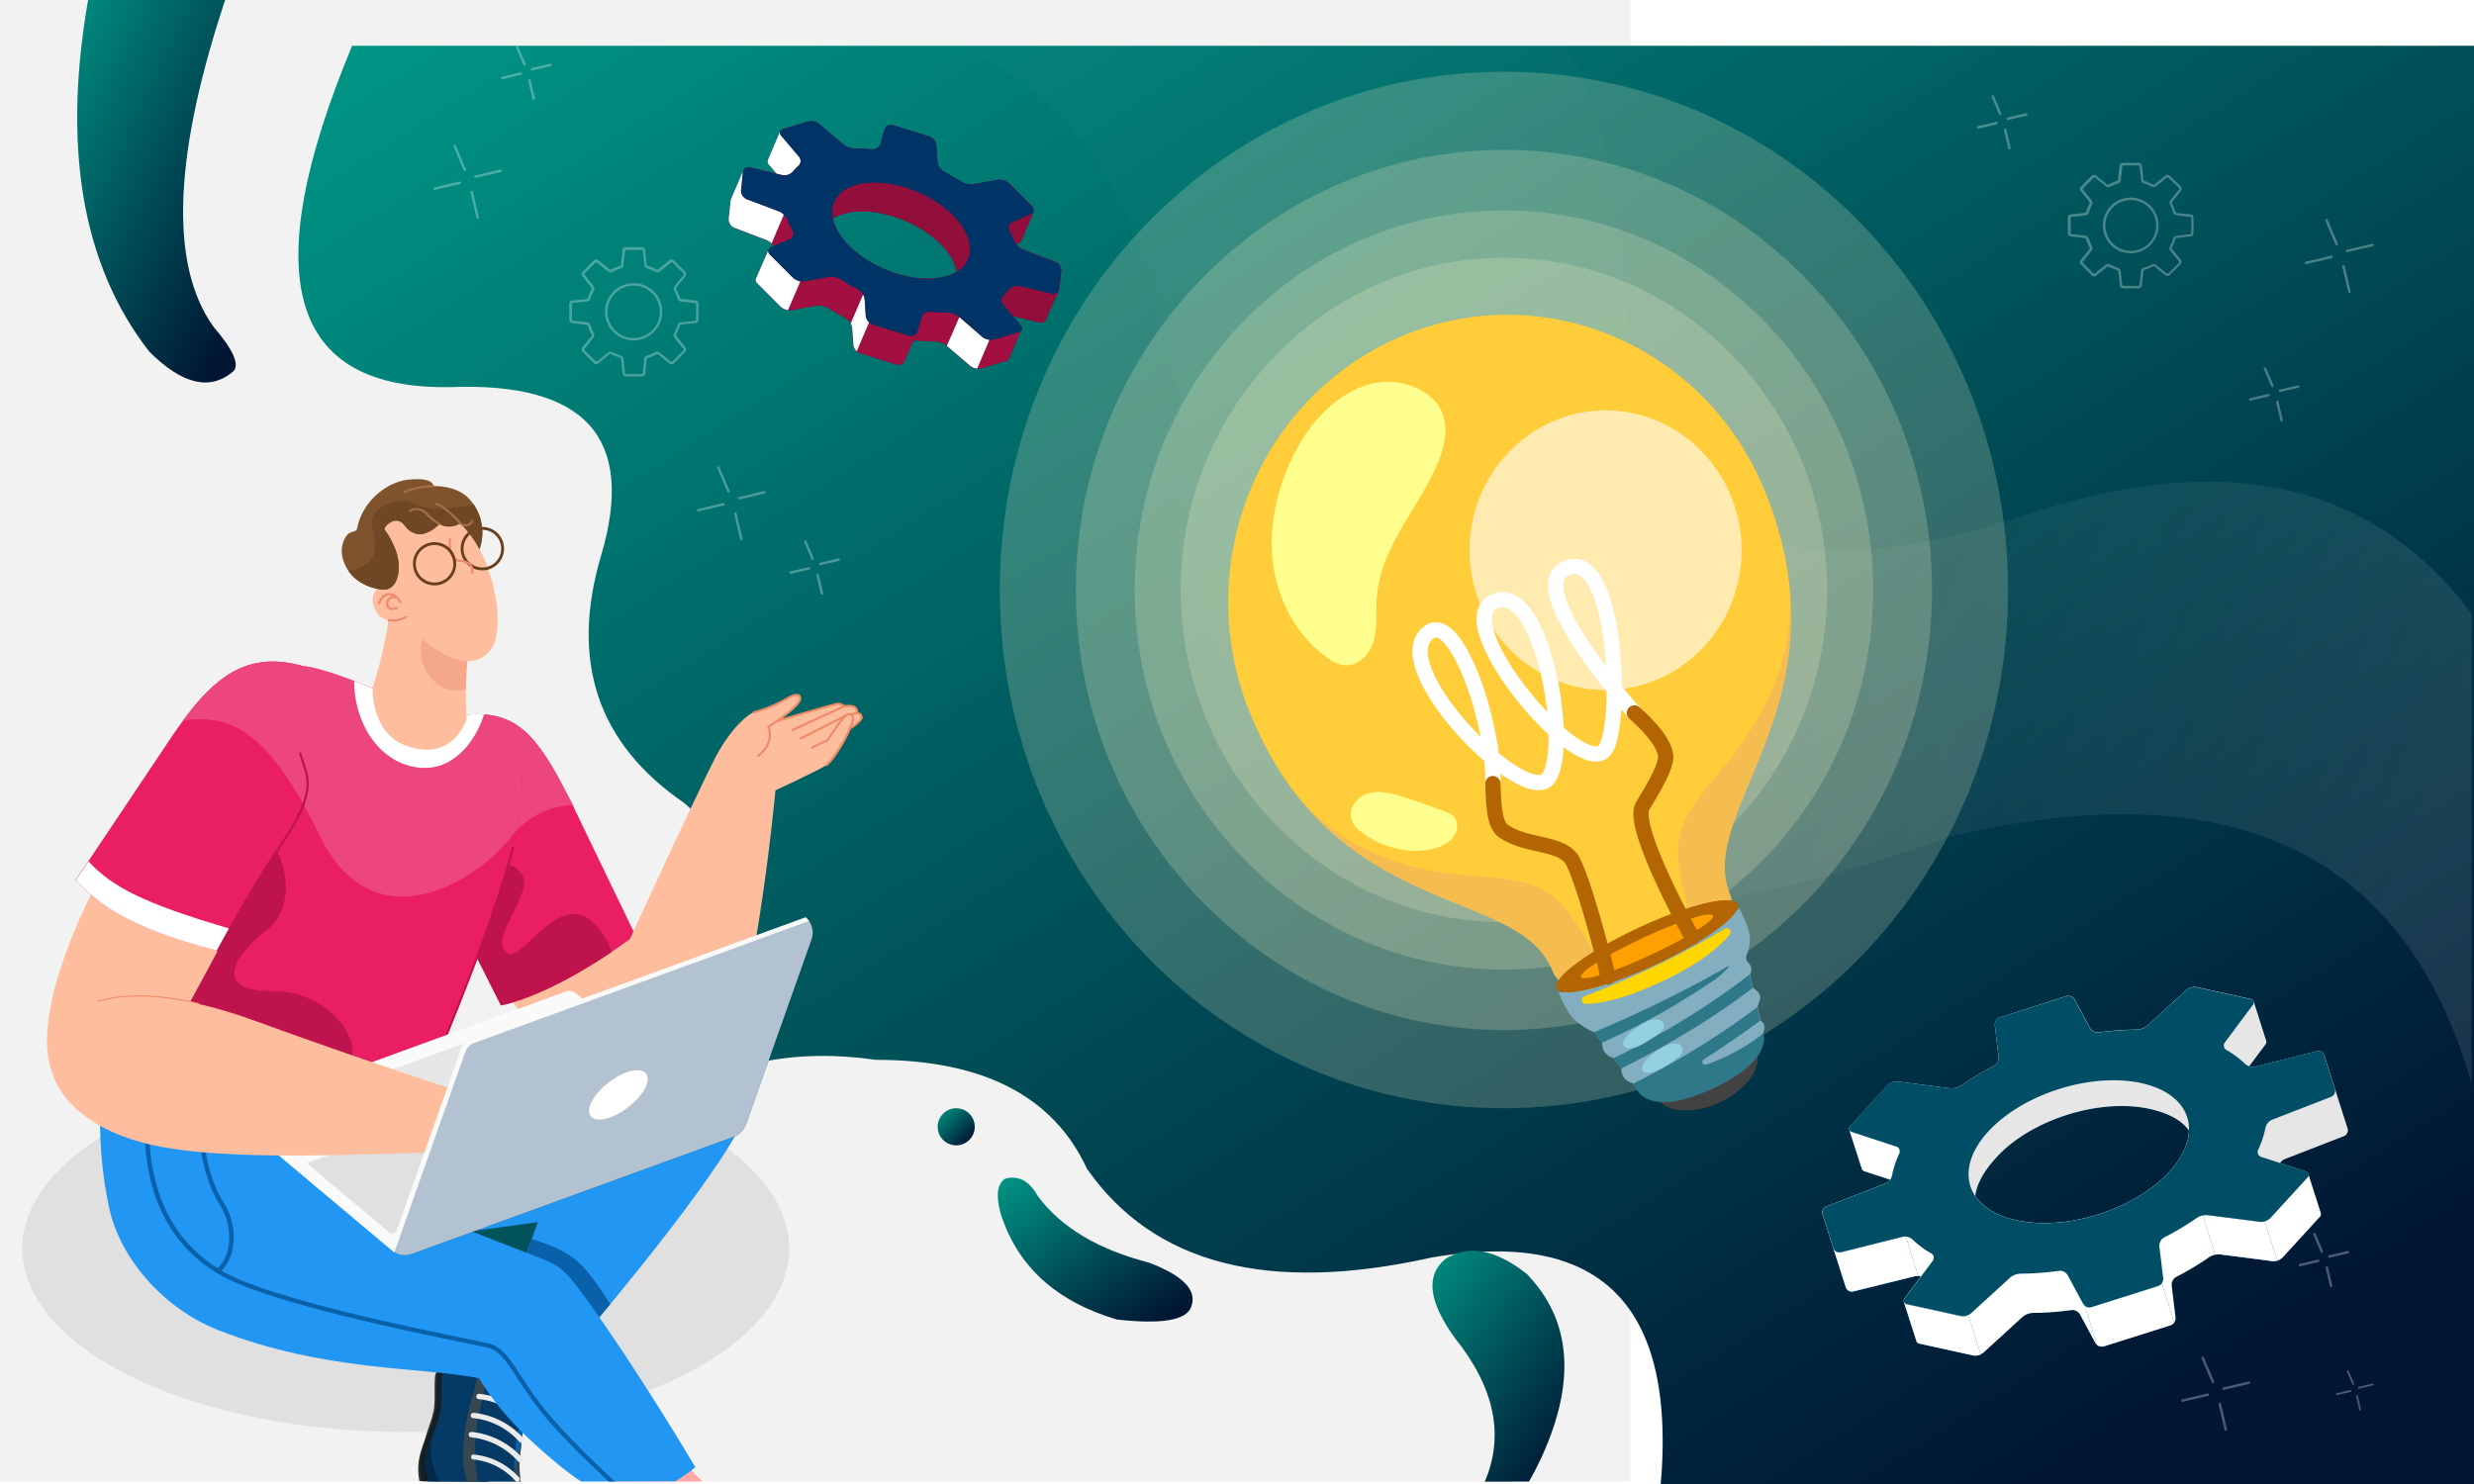 <svg xmlns="http://www.w3.org/2000/svg" xmlns:xlink="http://www.w3.org/1999/xlink" width="500" height="300" stroke="#000" stroke-linecap="round" stroke-linejoin="round" fill="#fff" fill-rule="evenodd"><style><![CDATA[.B{stroke:none}.C{fill-rule:nonzero}.D{fill:none}.E{stroke-opacity:.3}.F{stroke-width:.5}.G{stroke-width:.438}.H{fill:#febd9d}.I{opacity:.2}.J{stroke:#ef8a66}.K{stroke-linejoin:miter}.L{flood-color:#000}.M{fill:#0961aa}.N{fill:#e91e63}.O{fill:#ed457d}.P{stroke-linecap:butt}.Q{stroke-width:3.083}.R{stroke-width:.583}]]></style><defs><linearGradient id="A" x1="0%" y1="0%" x2="100%" y2="100%"><stop offset="0%" stop-color="#009987"/><stop offset="88%" stop-color="#001633"/></linearGradient><filter id="B" x="-5.73%" y="-8.5%" width="113.708%" height="120.333%"><feGaussianBlur in="SourceAlpha" stdDeviation="10"/><feOffset dx="10" dy="10"/><feComposite in2="SourceAlpha" operator="arithmetic" k2="-1" k3="1" result="C"/><feFlood flood-opacity=".5" class="L"/><feComposite in2="C" operator="in" result="D"/><feMerge><feMergeNode in="SourceGraphic"/><feMergeNode in="D"/></feMerge></filter><linearGradient id="C" x1="100%" y1="61%" x2="0%" y2="39%"><stop offset="0%" stop-color="#fff" stop-opacity=".1"/><stop offset="49%" stop-color="#c7c7c7" stop-opacity=".02"/></linearGradient><filter id="D" x="-21.39%" y="-20.763%" width="136.838%" height="149.512%"><feGaussianBlur in="SourceAlpha" stdDeviation="5"/><feOffset dx="-5" dy="5" result="B"/><feFlood flood-opacity=".245" class="L"/><feComposite in2="B" operator="in" result="C"/><feMerge><feMergeNode in="C"/><feMergeNode in="SourceGraphic"/></feMerge></filter><filter id="E" x="-10.726%" y="-15.282%" width="125.578%" height="136.441%"><feGaussianBlur in="SourceAlpha" stdDeviation="5"/><feOffset dx="5" dy="5" result="B"/><feFlood flood-opacity=".25" class="L"/><feComposite in2="B" operator="in" result="C"/><feMerge><feMergeNode in="C"/><feMergeNode in="SourceGraphic"/></feMerge></filter><path id="F" d="M22.86 5.976a4.208 4.208 0 0 1-2.516-.415l-5.406-3.194c-.746-.385-1.626-.414-2.396-.08L7.974 4.571a.958.958 0 0 0-.543.631h0l-1.429 6.149h0c-.072.341.07.692.359.886l1.821 1.517-5.51-.327a1.134 1.134 0 0 0-1.222.918h0L.012 20.494h0a1.49 1.49 0 0 0 0 .383l.264 3.554a1.877 1.877 0 0 0 1.445 1.597L8.629 27.354a3.242 3.242 0 0 1 1.525.894l-.431.287a1.071 1.071 0 0 0-.455.599h0L7.751 35.316h0c-.07.376.102.755.431.95l5.43 3.793a2.899 2.899 0 0 0 2.396.311l4.656-1.733c.83-.254 1.72-.226 2.531.08l3.761 1.39a2.667 2.667 0 0 1 1.645 1.717l.799 3.25c.232.779.885 1.36 1.685 1.501l7.667.966a1.334 1.334 0 0 0 1.469-1.006h0l.974-4.176a1.668 1.668 0 0 1 .894-.359 31.031 31.031 0 0 0 3.394-.423c.862-.118 1.74.03 2.515.423l5.399 3.194c.746.386 1.626.415 2.396.08l4.56-2.284c.259-.11.455-.33.535-.599h0l1.445-6.189h0c.055-.339-.088-.679-.367-.878l-1.821-1.517 5.518.336a1.158 1.158 0 0 0 1.214-.855h0l1.565-6.213h0c.041-.135.057-.275.048-.415l-.264-3.554c-.101-.779-.673-1.415-1.438-1.597l-6.916-1.326c-.582-.149-1.111-.459-1.525-.894l.431-.287a.991.991 0 0 0 .455-.607h0l1.421-6.117h0v-.072h0c.056-.365-.119-.727-.439-.91l-5.43-3.801c-.718-.442-1.591-.552-2.396-.303l-4.712 1.733a3.882 3.882 0 0 1-2.531-.088L41.387 7.453c-.782-.29-1.389-.923-1.645-1.717l-.799-3.258A2.141 2.141 0 0 0 37.25.985L29.584.011c-.358-.045-.72.056-1.004.279a1.349 1.349 0 0 0-.506.911l-.319 2.923a1.677 1.677 0 0 1-1.517 1.429c-1.133.079-2.261.22-3.378.423zm22.72 22.169c-5.382 2.699-14.518 1.541-20.404-2.571-1.859-1.183-3.335-2.881-4.249-4.887a8.912 8.912 0 0 1 1.901-1.254c5.374-2.699 14.51-1.541 20.396 2.572a11.459 11.459 0 0 1 4.248 4.903c-.574.493-1.211.909-1.893 1.238z"/><path id="G" d="M28.228 35.777a2.333 2.333 0 0 1 .471.855l.799 3.258c.142.489.457.909.886 1.182l1.438-6.165a2.156 2.156 0 0 1-.886-1.182l-.799-3.258c-.089-.317-.244-.611-.455-.862zm-20.42-5.638a.87.87 0 0 0 .431.934l5.43 3.809c.48.293 1.035.441 1.597.423l1.437-6.165c-.55.014-1.092-.137-1.557-.431l-5.422-3.793c-.331-.193-.504-.574-.431-.95h0zm40.344 6.708l5.335 3.155a2.676 2.676 0 0 0 1.461.295l1.43-6.149c-.5.046-1.004-.048-1.454-.272l-5.295-3.194zM.021 15.285a.9.9 0 0 0 0 .391l.256 3.546c.1.782.677 1.42 1.445 1.597l6.908 1.325a2.837 2.837 0 0 1 1.014.471l1.437-6.173c-.304-.221-.648-.378-1.014-.463l-6.9-1.27a1.869 1.869 0 0 1-1.445-1.597L1.467 9.559a1.93 1.93 0 0 1 0-.375zm5.989-9.136h0c-.063.342.077.691.359.894L8.199 8.553l1.246.088a2.308 2.308 0 0 0 1.956-1.166 8.415 8.415 0 0 1 .799-1.174c.067-.098.128-.199.184-.303l.088-.239a1.326 1.326 0 0 0 .04-.495c-.017-.207-.088-.405-.208-.575-.057-.111-.139-.206-.24-.28L7.824.871A1.595 1.595 0 0 1 7.568.591c-.075-.109-.122-.236-.136-.367-.008-.074-.008-.149 0-.224z"/><path id="H" d="M2.471 40.542h0l3.89 7.386h0c.135.224.37.368.631.386l5.371.771a2.145 2.145 0 0 1-.771.929L.614 56.673a1.288 1.288 0 0 0-.473 1.682l3.312 6.335 3.864 7.351a1.297 1.297 0 0 0 1.656.578l11.732-5.213a2.024 2.024 0 0 1 1.174-.105l-2.445 4.863c-.139.225-.155.505-.044.745h0l3.899 7.404h0a.806.806 0 0 0 .692.359l11.093.464a2.629 2.629 0 0 0 1.927-.876l6.554-8.517a3.505 3.505 0 0 1 1.91-1.148c2.554-.472 5.074-1.11 7.544-1.91.684-.197 1.419.022 1.884.561l4.048 5.126a1.516 1.516 0 0 0 1.814.386l12.53-6.554c.601-.334.898-1.035.719-1.7l-1.901-6.256c-.168-.69.073-1.415.622-1.866a58.06 58.06 0 0 0 5.871-5.099 3.584 3.584 0 0 1 2.042-.92l10.725-.508a2.576 2.576 0 0 0 1.84-1.069l5.958-9.376c.171-.227.204-.529.087-.788h0l-3.89-7.386h0c-.139-.223-.377-.367-.64-.385l-5.362-.771c.163-.377.43-.699.771-.929l10.979-6.659a1.288 1.288 0 0 0 .473-1.682l-4.662-8.876h0l-2.523-4.828c-.321-.59-1.037-.84-1.656-.578L81.006 13.783c-.374.144-.782.177-1.174.096l2.445-4.863a.806.806 0 0 0 .044-.753h0L78.43.841h0a.762.762 0 0 0-.701-.368L66.636 0a2.629 2.629 0 0 0-1.937.876L58.154 9.393c-.498.578-1.167.983-1.91 1.157a56.94 56.94 0 0 0-7.544 1.91 1.857 1.857 0 0 1-1.884-.561l-4.057-5.135c-.443-.525-1.186-.683-1.805-.386L28.486 12.959c-.601.335-.898 1.035-.719 1.7l1.893 6.256a1.84 1.84 0 0 1-.613 1.866c-2.068 1.567-4.029 3.271-5.871 5.1-.565.517-1.28.839-2.042.92l-10.725.508c-.74.079-1.411.467-1.849 1.069l-5.949 9.376a.797.797 0 0 0-.14.788zm65.199-2.856c-5.555 8.762-18.444 15.483-28.792 15.044-4.048-.166-7.106-1.419-8.999-3.391-.132-2.339.797-5.187 2.839-8.394 5.555-8.762 18.444-15.491 28.792-15.053 4.048.175 6.922 1.218 8.596 2.935.368 2.585-.385 5.634-2.436 8.858z"/><path id="I" d="M4.889 31.544c.318.589 1.036.834 1.647.561l11.741-5.205a1.664 1.664 0 0 1 .64-.131l-3.882-7.395a1.605 1.605 0 0 0-.648.149L2.655 24.779a1.297 1.297 0 0 1-1.56-.438zM3.917 7.404h0c.143.221.378.365.64.394l5.371.762c.127-.276.202-.573.219-.876.035-1.48.243-2.95.622-4.381.006-.072.021-.142.044-.21.035-.171.035-.346 0-.517v-.158a1.103 1.103 0 0 0-.158-.28 1.015 1.015 0 0 0-.438-.307.624.624 0 0 0-.236-.061L.631.403C.556.395.482.377.412.35a.492.492 0 0 1-.254-.149C.086.152.031.081 0 0h0zm16.937 32.42c.15.234.415.369.692.35l11.093.473c.515-.006 1.016-.168 1.437-.464l-3.873-7.378a2.523 2.523 0 0 1-1.437.464l-11.102-.464a.876.876 0 0 1-.675-.316zm56.393-27.732a3.089 3.089 0 0 1 .946-.245l10.734-.508a2.528 2.528 0 0 0 .876-.254l-3.873-7.36a2.146 2.146 0 0 1-.876.237l-10.725.508a3.054 3.054 0 0 0-.964.245zM56.892 34.163c.436.256.972.279 1.428.061l12.53-6.545c.272-.152.487-.389.613-.675l-3.873-7.386a1.428 1.428 0 0 1-.622.683L54.43 26.847c-.421.214-.919.214-1.341 0z"/><path id="J" d="M283.01 68.089c-13.822 5.903-24.797 17.211-30.509 31.436s-5.694 30.201.051 44.412c17.199 42.522 54.177 34.992 61.111 52.131 1.102 2.732 3.96 4.711 8.315 5.331 8.703 1.166 20.09-3.705 25.417-10.869 2.67-3.585 3.318-7.07 2.216-9.796h0c-6.934-17.146 24.334-38.797 7.128-81.299-11.944-29.59-44.951-43.623-73.729-31.347z"/><path id="K" d="M314.584 199.831c-.96-2.059 6.42-7.518 16.548-12.241s19.053-6.867 20.014-4.808-6.42 7.518-16.548 12.241-19.053 6.867-20.013 4.808z"/></defs><g class="B"><path fill="#f2f2f2" d="M-.5-.5h330v300H-.5z"/><path d="M27.198 278.632c-30.265-14.5-30.265-38 0-52.49s79.339-14.49 109.603 0 30.265 38 0 52.49-79.339 14.49-109.603 0z" fill="#e0e0e0" class="C"/><g fill="url(#A)"><path d="M274.193 300.25h175V0H10.86q-29.167 70 20 69 40.833-1.5 30.333 34-9.5 32 16.667 50 26.333 22-48.667 52-21 18 14 48 25-55 73.5-48 32.5 0 42.667 22 20.181 28.971 69.5 18 55.333-9.75 45.333 55.25z" filter="url(#B)" transform="translate(50.307 -.75)"/><path d="M18.152-1.933q-8.652 46.433 12 73 10 10 17 4 2-2-4-9-13.652-19.067 3-68z"/><path d="M311.572 294.538q10.5-23-3-37-9.5-7.5-16.5-3-6 5 2 16 12 15 6 29 4.429-.038 8.942-.038 1.269-2.186 2.558-4.962"/><path d="M225.714 266.749q13.5 1.5 15-2.5 2-5-8.5-9-15.5-4-22.5-13.5-2.5-4.5-6.5-3.5-2.5 1.5-1 7 5 16 23.5 21.5z"/></g><path d="M499.5 124.038q-30-40-90-20-60 20-80-15 0-90-30-90h-155q95 0 95 105 15 115 155 65 85-20 105 50z" fill="url(#C)"/></g><g filter="url(#D)" transform="translate(152.297 19.5)" class="B C"><g transform="matrix(.985 .174 -.174 .985 4.022 -4.353)"><use xlink:href="#F" fill="#036"/></g><g transform="matrix(.985 .174 -.174 .985 4.022 -4.353)"><use xlink:href="#F" fill="#a21041" class="I"/></g><g transform="matrix(.985 .174 -.174 .985 57.27 17.462)"><path d="M1.444 17.649a1.326 1.326 0 0 0-.335.973c.024.356.191.688.463.919l2.396 2.02 5.518.335a1.158 1.158 0 0 0 1.214-.854l1.422-6.101a1.15 1.15 0 0 1-1.198.799l-6.772-.415a2.34 2.34 0 0 0-1.949 1.15c-.221.411-.474.804-.759 1.174zM4.39 0c-.064.251-.225.466-.447.599l-3.402 2.26a1.198 1.198 0 0 0-.531.844c-.046.345.06.693.291.953.482.58.917 1.197 1.302 1.845a2.894 2.894 0 0 0 .463.567l.439-.295c.219-.14.378-.356.447-.607h0z" fill="#000" opacity=".1"/></g><g transform="matrix(.985 .174 -.174 .985 22.155 10.803)"><path d="M24.173 4.037c5.079 3.554 6.085 8.146 2.803 11.06a11.42 11.42 0 0 0-4.24-4.895C16.85 6.081 7.722 4.923 2.332 7.623c-.681.332-1.315.753-1.885 1.254C-.711 5.994.375 3.159 3.769 1.458 9.16-1.242 18.287-.084 24.173 4.037z" fill="#000" opacity=".1"/></g><g transform="matrix(.985 .174 -.174 .985 3.067 .736)"><use xlink:href="#G" fill="#ba68c8"/><use xlink:href="#G" opacity=".7"/></g><g transform="matrix(.985 .174 -.174 .985 5.389 -4.112)"><path d="M11.154 2.318L6.586 4.602c-.329.076-.574.35-.614.685s.136.658.438.808l4.24 3.538c.271.232.438.562.463.918a1.334 1.334 0 0 1-.327.975 10.041 10.041 0 0 0-.799 1.174 2.276 2.276 0 0 1-1.949 1.158l-6.764-.407c-.347-.033-.691.091-.937.339s-.368.592-.333.939l.263 3.554c.1.782.677 1.42 1.446 1.597l6.908 1.326a3.441 3.441 0 0 1 1.996 1.461 18.491 18.491 0 0 0 1.294 1.845c.236.257.346.605.299.951s-.244.653-.539.838l-3.394 2.252c-.286.15-.466.447-.466.771s.179.62.466.771l5.43 3.801c.716.447 1.59.56 2.396.311l4.656-1.733c.83-.254 1.72-.226 2.531.08 1.233.523 2.491.985 3.769 1.381.782.292 1.387.928 1.637 1.725l.799 3.25c.234.778.885 1.358 1.685 1.501l7.674.966c.358.047.72-.053 1.003-.277a1.334 1.334 0 0 0 .499-.913l.327-2.923a1.669 1.669 0 0 1 1.509-1.429c1.138-.078 2.272-.219 3.394-.423a4.208 4.208 0 0 1 2.516.423l5.398 3.194a2.787 2.787 0 0 0 2.396.08l4.568-2.284c.328-.078.571-.353.609-.688s-.139-.657-.441-.806l-4.24-3.53a1.358 1.358 0 0 1-.136-1.901c.296-.37.563-.763.798-1.174.399-.7 1.135-1.14 1.941-1.158l6.772.407a1.158 1.158 0 0 0 1.262-1.278l-.264-3.554a1.893 1.893 0 0 0-1.438-1.597l-6.916-1.326a3.426 3.426 0 0 1-1.988-1.462c-.393-.642-.828-1.259-1.302-1.845-.233-.259-.339-.607-.292-.952a1.182 1.182 0 0 1 .539-.837l3.394-2.252c.286-.15.466-.447.466-.771a.87.87 0 0 0-.466-.771l-5.43-3.801a2.922 2.922 0 0 0-2.396-.303l-4.648 1.693c-.83.251-1.72.22-2.531-.088l-3.761-1.382a2.723 2.723 0 0 1-1.645-1.717l-.799-3.258c-.235-.779-.891-1.358-1.693-1.494L28.196.011c-.358-.045-.72.056-1.004.279s-.466.552-.506.911l-.319 2.923a1.677 1.677 0 0 1-1.517 1.429 30.661 30.661 0 0 0-3.386.423 4.208 4.208 0 0 1-2.516-.415l-5.406-3.194a2.795 2.795 0 0 0-2.388-.048zm32.119 13.52c5.886 4.121 6.293 9.647.918 12.338s-14.518 1.541-20.404-2.571-6.293-9.647-.91-12.338 14.51-1.573 20.396 2.539z" fill="#036"/></g></g><g filter="url(#E)" transform="translate(363.304 194.5)" class="B C"><g transform="matrix(.985 .174 -.174 .985 10.051 -11.535)"><use xlink:href="#H" fill="#004d66"/><use xlink:href="#H" class="I"/></g><g transform="matrix(.985 .174 -.174 .985 82.779 2.214)"><path d="M10.553 29.274c-.094.294-.05.615.12.872a1.016 1.016 0 0 0 .756.451l3.908.561a2.121 2.121 0 0 1 .789-.929L27.105 23.57a1.297 1.297 0 0 0 .473-1.691l-4.661-8.867.78 1.498a1.297 1.297 0 0 1-.465 1.682l-10.988 6.651a2.4 2.4 0 0 0-.999 1.831 19.441 19.441 0 0 1-.692 4.6zM4.42 0c.058.227.03.467-.079.675L.126 9.06a1.008 1.008 0 0 0-.051.87c.116.283.354.498.647.584 1.489.528 2.907 1.237 4.223 2.112a2.374 2.374 0 0 0 .876.324l2.445-4.872a.788.788 0 0 0 .044-.745h0z" fill="#000" opacity=".1"/></g><g transform="matrix(.985 .174 -.174 .985 33.634 13.983)"><path d="M2.531 15.073C8.086 6.311 20.975-.418 31.323.02c6.545.272 10.514 3.347 11.137 7.781-1.665-1.752-4.547-2.769-8.604-2.944-10.357-.438-23.237 6.309-28.792 15.053-2.033 3.198-2.979 6.046-2.848 8.394-2.953-3.067-3.058-7.912.316-13.231z" fill="#000" opacity=".1"/></g><g transform="matrix(.985 .174 -.174 .985 5.421 28.807)"><use xlink:href="#I" fill="#004c99"/><use xlink:href="#I" opacity=".7"/></g><g transform="matrix(.985 .174 -.174 .985 10.071 -11.496)"><path d="M8.491 30.343l-5.949 9.376c-.18.213-.221.511-.105.764s.369.417.648.419l9.296 1.332a1.016 1.016 0 0 1 .756.451c.17.257.215.578.12.872a19.452 19.452 0 0 0-.666 4.609 2.34 2.34 0 0 1-.999 1.814L.614 56.638c-.572.352-.778 1.084-.473 1.682l3.312 6.335a1.297 1.297 0 0 0 1.656.578l11.733-5.257a2.365 2.365 0 0 1 2.068.21c1.293.864 2.688 1.565 4.153 2.085a1.016 1.016 0 0 1 .605 1.454l-4.215 8.385a.719.719 0 0 0-.035.776c.141.243.412.382.692.354l11.093.464c.737-.009 1.436-.327 1.928-.876l6.554-8.517a3.505 3.505 0 0 1 1.919-1.13c2.554-.472 5.074-1.11 7.544-1.91.683-.197 1.419.022 1.884.561l4.057 5.126a1.507 1.507 0 0 0 1.805.386l12.53-6.554c.601-.334.898-1.036.719-1.7l-1.893-6.256a1.84 1.84 0 0 1 .613-1.866 57.131 57.131 0 0 0 5.871-5.1c.565-.517 1.28-.839 2.042-.92l10.725-.508a2.576 2.576 0 0 0 1.84-1.069l5.958-9.376c.181-.214.221-.514.103-.768s-.374-.416-.655-.415l-9.332-1.332c-.307-.028-.586-.194-.756-.451s-.215-.578-.12-.872a19.384 19.384 0 0 0 .666-4.6 2.348 2.348 0 0 1 .999-1.823l10.979-6.659a1.288 1.288 0 0 0 .473-1.682L94.342 9.06c-.321-.59-1.037-.84-1.656-.578L80.954 13.739c-.687.246-1.448.165-2.068-.219a18.789 18.789 0 0 0-4.153-2.086c-.293-.087-.53-.302-.648-.584s-.101-.602.043-.871l4.215-8.385c.165-.228.18-.532.038-.775s-.415-.379-.695-.346L66.592 0a2.629 2.629 0 0 0-1.936.876L58.111 9.393a3.61 3.61 0 0 1-1.91 1.157 56.953 56.953 0 0 0-7.544 1.91 1.857 1.857 0 0 1-1.884-.561l-4.057-5.135c-.443-.525-1.186-.683-1.805-.386l-12.451 6.545c-.601.334-.898 1.036-.719 1.7l1.893 6.256a1.84 1.84 0 0 1-.613 1.866 58.228 58.228 0 0 0-5.871 5.099c-.565.517-1.28.839-2.042.92l-10.725.508a2.629 2.629 0 0 0-1.893 1.069zm50.461-9.323c10.357.438 14.247 7.886 8.692 16.648S49.2 53.151 38.852 52.713s-14.247-7.886-8.692-16.648 18.453-15.483 28.792-15.044z" fill="#004d66"/></g></g><path d="M129.753 76.098h-3.28a.67.67 0 0 1-.64-.6l-.32-2.91a.42.42 0 0 0-.26-.28c-.559-.17-1.101-.391-1.62-.66-.111-.068-.242-.093-.37-.07l-2.42 1.95a.71.71 0 0 1-.91-.19l-2.11-2.11a.71.71 0 0 1-.19-.92l1.94-2.42a.51.51 0 0 0-.07-.36 10.423 10.423 0 0 1-.67-1.62.39.39 0 0 0-.27-.26l-2.92-.32a.67.67 0 0 1-.59-.65v-3.27a.63.63 0 0 1 .55-.64l3-.33a.26.26 0 0 0 .2-.16 10.252 10.252 0 0 1 .78-1.87.54.54 0 0 0-.14-.37l-1.68-2.1a.7.7 0 0 1-.09-.92l2.4-2.42a.71.71 0 0 1 .92.08l2.1 1.69c.107.088.241.137.38.14.592-.324 1.215-.585 1.86-.78a.27.27 0 0 0 .16-.21l.33-3a.66.66 0 0 1 .64-.56h3.28a.67.67 0 0 1 .64.6l.32 2.92c.038.127.135.227.26.27a9.533 9.533 0 0 1 1.62.67.5.5 0 0 0 .37.06l2.43-1.95a.71.71 0 0 1 .91.2l2.11 2.11a.71.71 0 0 1 .19.91l-1.94 2.42a.5.5 0 0 0 .07.36 10.847 10.847 0 0 1 .67 1.62.42.42 0 0 0 .27.27l2.92.32a.65.65 0 0 1 .59.64v3.27a.63.63 0 0 1-.55.64l-3 .33a.26.26 0 0 0-.2.16 10.252 10.252 0 0 1-.78 1.87c-.003.137.047.269.14.37l1.68 2.11a.7.7 0 0 1 .09.92l-2.41 2.48a.7.7 0 0 1-.92-.09l-2.1-1.69a.51.51 0 0 0-.38-.13 9.73 9.73 0 0 1-1.86.77.28.28 0 0 0-.17.21l-.32 3a.66.66 0 0 1-.64.5zm-6.42-5c.184.002.366.046.53.13.489.258 1.001.469 1.53.63a.89.89 0 0 1 .61.7l.33 2.92a.17.17 0 0 0 .14.15h3.28a.15.15 0 0 0 .14-.11l.33-3a.77.77 0 0 1 .52-.63 9.091 9.091 0 0 0 1.77-.74.94.94 0 0 1 .92.19l2.1 1.69a.37.37 0 0 0 .28.11l2.39-2.4a.789.789 0 0 0-.13-.25l-1.68-2.11a.89.89 0 0 1-.19-.92c.302-.565.55-1.158.74-1.77a.76.76 0 0 1 .63-.51l3-.33a.16.16 0 0 0 .11-.15v-3.27a.17.17 0 0 0-.15-.15l-2.91-.32c-.331-.051-.604-.289-.7-.61-.166-.53-.377-1.046-.63-1.54a.86.86 0 0 1 0-.9l1.94-2.42c-.026-.096-.078-.182-.15-.25l-2.11-2.11a.42.42 0 0 0-.27-.14l-2.4 1.93a.9.9 0 0 1-.91 0c-.489-.258-1.001-.469-1.53-.63a.9.9 0 0 1-.62-.7l-.32-2.92a.17.17 0 0 0-.14-.15h-3.31a.15.15 0 0 0-.14.12l-.33 3a.77.77 0 0 1-.52.63c-.615.184-1.208.432-1.77.74a.89.89 0 0 1-.92-.19l-2.1-1.69a.47.47 0 0 0-.28-.11l-2.34 2.34c.028.093.072.181.13.26l1.68 2.1a.89.89 0 0 1 .19.92 9.459 9.459 0 0 0-.74 1.77.77.77 0 0 1-.63.52l-3 .33a.13.13 0 0 0-.11.14v3.27a.17.17 0 0 0 .15.15l2.91.32a.87.87 0 0 1 .7.61c.164.531.375 1.046.63 1.54a.86.86 0 0 1 0 .9l-1.91 2.43a.579.579 0 0 0 .15.24l2.11 2.11a.42.42 0 0 0 .27.15l2.4-1.94a.61.61 0 0 1 .33-.11zm4.74-2.28c-2.344.004-4.459-1.405-5.357-3.57a5.79 5.79 0 1 1 11.137-2.21c-.005 3.19-2.59 5.774-5.78 5.78zm0-11.07c-2.14-.004-4.072 1.282-4.894 3.259s-.372 4.253 1.14 5.769 3.788 1.969 5.766 1.151a5.29 5.29 0 0 0 3.268-4.888c-.005-2.915-2.365-5.279-5.28-5.29zm304.166.528h-3.19c-.324-.012-.591-.258-.63-.58l-.31-2.84a.41.41 0 0 0-.25-.27 9.331 9.331 0 0 1-1.58-.64c-.105-.063-.229-.088-.35-.07l-2.37 1.91a.7.7 0 0 1-.89-.19l-2.05-2.05c-.278-.207-.359-.588-.19-.89l1.89-2.35a.529.529 0 0 0-.07-.35 10.291 10.291 0 0 1-.65-1.58.38.38 0 0 0-.26-.25l-2.84-.34a.66.66 0 0 1-.58-.63v-3.18a.63.63 0 0 1 .54-.62l2.92-.32c.086-.017.159-.072.2-.15.183-.632.435-1.242.75-1.82a.549.549 0 0 0-.13-.36l-1.64-2a.7.7 0 0 1-.09-.9l2.34-2.34a.7.7 0 0 1 .9.08l2 1.64a.54.54 0 0 0 .36.14c.574-.319 1.181-.573 1.81-.76a.28.28 0 0 0 .16-.2l.32-2.91a.62.62 0 0 1 .62-.54h3.26a.64.64 0 0 1 .63.58l.31 2.83c.035.129.133.23.26.27a9.003 9.003 0 0 1 1.57.65.54.54 0 0 0 .36.06l2.35-1.88c.301-.167.678-.09.89.18l2.05 2a.7.7 0 0 1 .18.89l-1.89 2.36c-.011.121.013.242.07.35.252.508.46 1.036.62 1.58a.37.37 0 0 0 .27.26l2.83.31a.64.64 0 0 1 .58.62v3.19a.63.63 0 0 1-.54.62l-2.91.32a.28.28 0 0 0-.2.16c-.192.63-.447 1.24-.76 1.82.003.13.053.254.14.35l1.64 2a.68.68 0 0 1 .08.89l-2.34 2.35a.7.7 0 0 1-.9-.09l-2-1.64c-.097-.09-.227-.137-.36-.13a9.299 9.299 0 0 1-1.82.75.26.26 0 0 0-.15.2l-.32 2.91a.64.64 0 0 1-.64.6zm-6.24-4.9c.179.006.353.054.51.14a9.145 9.145 0 0 0 1.49.61c.31.098.541.36.6.68l.31 2.83a.16.16 0 0 0 .14.15h3.19a.13.13 0 0 0 .14-.11l.32-2.91c.04-.284.237-.521.51-.61.596-.181 1.173-.422 1.72-.72a.88.88 0 0 1 .89.18l2.05 1.64c.069.075.168.116.27.11l2.32-2.33a.847.847 0 0 0-.12-.25l-1.64-2a.88.88 0 0 1-.18-.9 9.181 9.181 0 0 0 .71-1.72.75.75 0 0 1 .62-.5l2.91-.32a.14.14 0 0 0 .1-.14v-3.23a.16.16 0 0 0-.14-.14l-2.84-.31a.84.84 0 0 1-.67-.59c-.161-.518-.368-1.02-.62-1.5a.87.87 0 0 1 0-.88l1.89-2.35a.52.52 0 0 0-.15-.24l-2.05-2c-.12-.12-.22-.15-.26-.14l-2.33 1.88a.87.87 0 0 1-.88 0 8.949 8.949 0 0 0-1.5-.62.84.84 0 0 1-.59-.67l-.31-2.84a.17.17 0 0 0-.15-.14h-3.18a.14.14 0 0 0-.14.1l-.32 2.91a.75.75 0 0 1-.5.62c-.596.178-1.172.416-1.72.71a.88.88 0 0 1-.9-.18l-2-1.64c-.073-.069-.17-.109-.27-.11l-2.32 2.33c.013.094.055.181.12.25l1.64 2a.88.88 0 0 1 .18.89c-.297.547-.539 1.124-.72 1.72a.75.75 0 0 1-.61.51l-2.91.32a.13.13 0 0 0-.11.13v3.19a.16.16 0 0 0 .15.14l2.83.31a.88.88 0 0 1 .68.6c.164.512.367 1.01.61 1.49.164.271.164.61 0 .88l-1.89 2.36c.034.089.085.17.15.24l2 2c.069.074.16.123.26.14l2.34-1.88a.591.591 0 0 1 .35-.09zm4.64-2.18a5.63 5.63 0 0 1-4.018-9.604c1.61-1.616 4.035-2.1 6.143-1.228s3.48 2.931 3.476 5.211c0 3.104-2.516 5.62-5.62 5.62zm0-10.76a5.14 5.14 0 1 0 1.967 9.889c1.921-.796 3.173-2.67 3.173-4.749a5.14 5.14 0 0 0-5.16-5.14z" opacity=".6" fill-opacity=".49" class="B C"/><g stroke="#fff" class="D E"><g class="F"><path d="M104.5 9.5L106 13m5.25.131l-3.707.87m.327 5.957L107 16.25m-1.75-1.369l-3.707.87"/><path d="M91.875 29.5l2.074 4.839m7.258.18l-5.125 1.202m.452 8.236l-1.202-5.125m-2.419-1.893l-5.125 1.202"/><path d="M145.168 94.5l2.074 4.839m7.258.18l-5.125 1.202m.452 8.236l-1.202-5.125m-2.419-1.893l-5.125 1.202"/><path d="M162.75 109.5l1.5 3.5m5.25.131l-3.707.87m.327 5.957l-.869-3.707m-1.75-1.369l-3.707.87"/><path d="M402.75 19.5l1.5 3.5m5.25.131l-3.707.87m.327 5.957L405.25 26.25m-1.75-1.369l-3.707.87"/><path d="M470.168 44.5l2.074 4.839m7.258.18l-5.125 1.202m.452 8.236l-1.202-5.125m-2.419-1.893l-5.125 1.202"/><path d="M457.75 74.5l1.5 3.5m5.25.131l-3.707.87m.327 5.957L460.25 81.25m-1.75-1.369l-3.707.87"/><path d="M445.168 274.5l2.074 4.839m7.258.18l-5.125 1.202m.452 8.236l-1.202-5.125m-2.419-1.893l-5.125 1.202"/><path d="M467.75 249.5l1.5 3.5m5.25.131l-3.707.87m.327 5.957l-.869-3.707m-1.75-1.369l-3.707.87"/></g><path d="M474.488 277.193l1.114 2.599m3.898.097l-2.752.646m.242 4.423l-.645-2.752m-1.299-1.017l-2.752.646" stroke-width=".371"/></g><g class="B"><circle cx="193.25" cy="227.788" fill="url(#A)" r="3.75"/><g class="C"><g fill="#fffbcc"><path d="M202.06 119.269C202.06 61.227 247.502 14.5 303.947 14.5s101.887 46.727 101.887 104.769-45.442 104.769-101.887 104.769-101.887-46.727-101.887-104.769z" class="I"/><path d="M242.824 182.12c-33.863-34.821-33.863-90.887 0-125.708s88.387-34.821 122.25 0 33.863 90.887 0 125.708-88.387 34.821-122.25 0z" class="I"/><path d="M251.228 173.478c-29.207-30.034-29.207-78.391 0-108.424s76.234-30.034 105.442 0 29.207 78.391 0 108.424-76.234 30.034-105.442 0z" class="I"/><path d="M257.808 166.712c-25.562-26.285-25.562-68.606 0-94.891s66.719-26.285 92.281 0 25.562 68.606 0 94.891-66.719 26.285-92.281 0z" class="I"/></g><use xlink:href="#J" fill="#ffc107"/><use xlink:href="#J" x="-0" y="-0" opacity=".9" fill-opacity=".2"/><path d="M305.071 131.201c-10.761-11.065-10.761-28.882 0-39.947s28.087-11.065 38.848 0 10.761 28.882 0 39.947-28.087 11.065-38.848 0z" opacity=".6"/><path d="M319.061 187.425c-3.888-6.291-7.18-9.163-17.044-9.996s-26.57-1.333-39.531-16.253c18.677 23.443 45.428 20.558 51.196 34.872 1.102 2.732 3.96 4.711 8.315 5.331a22.312 22.312 0 0 0 5.651-.033l-8.587-13.921zm20.835-8.923c-1.588-7.277-1.257-11.695 5.139-19.459s17.828-20.285 16.668-40.283c3 30.154-17.86 47.62-12.067 61.974 1.102 2.725.454 6.211-2.216 9.796-1.165 1.531-2.51 2.908-4.005 4.098l-3.519-16.127z" opacity=".15" fill="#ba68c8"/></g></g><path d="M301.713 158.41c.376-11.742-7.263-34.58-12.854-30.629-9.431 6.66 19.87 36.373 24.206 29.367s-1.553-39.846-11.106-35.527 18.013 36.95 22.533 29.79c3.569-5.662 2.134-41.241-8.094-36.472-8.705 4.059 13.928 29.176 13.928 29.176" stroke="#fff" class="D K P Q"/><g class="B C"><path d="M269.547 81.522c4.838-3.889 10.865-5.883 16.992-2.957 1.729.827 3.324 2.022 4.328 3.663 1.948 3.157 1.353 7.279-.024 10.745-3.926 9.893-12.389 17.753-12.655 29.001-.065 2.633.172 5.329-.635 7.832s-3.008 4.822-5.639 4.688c-1.391-.066-2.675-.811-3.818-1.622-7.265-5.22-11.174-14.368-11.095-23.319.102-9.812 4.775-21.788 12.546-28.032zm21.021 89.781c1.33-.467 2.619-1.204 3.376-2.391s.79-2.903-.204-3.902c-.517-.524-1.24-.799-1.937-1.053l-4.576-1.642-5.141-1.685c-2.698-.715-6.021-1.02-8.024 1.36-1.71 2.022-1.302 4.247.633 5.88 4.093 3.416 10.748 5.211 15.873 3.434z" fill="#ffff8d"/><path d="M334.735 221.617c-1.535-3.291 1.722-8.036 7.303-10.638s11.309-2.048 12.844 1.243-1.722 8.036-7.303 10.638-11.309 2.048-12.844-1.243z" fill="#424242"/><use xlink:href="#K" fill="#b26500"/><path d="M351.465 183.577s-3.719 4.554-17.159 10.821-19.319 6.189-19.319 6.189 1.697 4.423 3.594 5.902c2.279 1.777 3.573 2.158 3.573 2.158l1.607 2.142.091.718c.123.937.725 1.751 1.599 2.125l.659.281 1.548 2.058.047.536c.091 1.023.763 1.896 1.723 2.26l.468.177 1.262 1.684s3.957 3.308 14.605-1.657 10.658-10.123 10.658-10.123l-.041-.174.116-.318a1.689 1.689 0 0 0-.391-1.796l-.277-.267-.633-2.707.461-1.382c.229-.685.002-1.431-.561-1.879l-.801-.63-.629-2.719.213-.414c.239-.771-.133-1.591-.61-2.048-.373-.364-.472-.926-.282-1.41.292-.745.613-1.818.674-2.992.135-2.386-2.195-6.534-2.195-6.534z" fill="#82aec0"/><path d="M322.154 208.646l1.565 2.182c4.838-2.286 11.424-5.064 22.927-12.831 2.004-1.553 4.226-3.817 1.445-2.013-.004-.008-10.902 6.402-25.937 12.663zm5.463 7.363c5.323-2.594 16.04-8.24 26.628-16.292l-.629-2.719c-11.018 8.546-22.374 14.45-27.551 16.945l1.552 2.066zm27.526-12.409c-9.803 7.452-19.727 12.82-25.189 15.529l1.151 1.533s2.634 5.193 15.091-.616 10.172-11.164 10.172-11.164-4.609 3.995-11.495 6.304c-.289.137-.634.015-.772-.274s-.015-.634.274-.772c3.667-2.339 7.975-5.281 11.401-7.832l-.633-2.707z" fill="#2f7889"/><path d="M320.495 202.958c-.889.009-1.11-1.227-.283-1.542 2.78-1.043 7.466-2.914 13.507-5.731 6.366-2.968 11.743-6.054 14.846-7.927.769-.46 1.594.504 1.012 1.192-1.965 2.357-5.943 5.855-13.842 9.538-7.707 3.594-12.489 4.434-15.242 4.47z" fill="#ffd600"/><path d="M328.994 209.24c-.465.46-.912 1.003-.954 1.652-.011.238.032.482.175.679.214.286.611.374.969.38.715.011 1.409-.221 2.054-.511 1.333-.601 2.533-1.465 3.724-2.325.356-.258.722-.519.982-.874s.409-.82.285-1.238c-.162-.564-.773-.897-1.348-.933-1.991-.137-4.554 1.85-5.886 3.171zm3.802 4.912c-.465.46-.912 1.004-.954 1.652-.011.238.032.482.175.679.214.285.611.374.969.38.715.011 1.409-.221 2.054-.511 1.333-.601 2.533-1.465 3.724-2.325.357-.258.722-.519.982-.874s.409-.82.285-1.238c-.162-.564-.773-.897-1.348-.933-1.987-.128-4.559 1.862-5.886 3.171z" fill="#94d1e0"/><use xlink:href="#K" fill="#b26500"/><path d="M319.541 197.519c-.443-.951 5.142-4.487 12.523-7.929s13.68-5.447 14.123-4.496-5.142 4.487-12.523 7.929-13.68 5.447-14.123 4.496z" fill="#ffa000"/></g><path d="M301.713 158.41c.15 2.584-.008 8.118 2.104 9.582 4.907 3.41 12.186 2.057 14.193 6.361 3.062 6.567 6.99 23.147 6.99 23.147m5.313-53.379s6.257 5.247 6.33 8.87c.05 2.698-4.235 9.085-4.723 10.044C329.66 167.491 342 189.5 342 189.5" stroke="#b26500" class="D K P Q"/><g class="B C"><path d="M124 299.5l-6.722-2.585 14.562-12.618c6.819 10.557 5.838 11.326 10.161 15.203h-18zm-23.291-31.304l6.659-15.932 18.863 7.435c-8.646 9.92-17.865 21.88-19.808 26.075 0 0-9.984-1.445-11.896-6.373s3.664-9.347 6.181-11.205z" fill="#ffa8a7"/><path d="M90.109 275.046c-.832.701-1.511 1.565-1.997 2.538-.563.977 0 5.512-.478 7.668s-.871 2.751-1.678 5.47c-.691 2.299-1.946 4.492-1.206 8.691l14 .182-8.641-24.55" fill="#263238"/><path d="M108.866 281.961c-.325.987-.817 1.91-1.455 2.73-1.202 2.412-1.923 5.034-2.124 7.721-.342 2.65-.36 4.993-.243 7.088H86.5c-.5-1.75-.75-3-.395-5.176.903-3.654 2.326-6.107 2.878-8.911s-.223-7.891 1.115-10.366a10.887 10.887 0 0 1 3.484-3.473c1.062-.775 3.505-1.88 4.62-2.623s1.689-1.54 2.496-.754l-1.211 1.753c-1.88 3.048-1.264 3.431-1.062 4.971.036 1.663-.103 3.326-.414 4.96 1.349-1.986 1.837-3.664 3.484-3.505s1.837.074 4.323 2.124 3.091 2.772 3.048 3.462" class="M"/><g fill="#000"><path d="M107.804 281.961c-.325.987-.817 1.91-1.455 2.73-1.202 2.412-1.923 5.034-2.124 7.721-.359 2.783-.361 4.913-.225 7.088H85.25c-.383-1.957-.527-3.883-.207-5.176.903-3.654 2.326-6.107 2.878-8.911s-.223-7.891 1.115-10.366a10.887 10.887 0 0 1 3.484-3.473c1.062-.775 3.505-1.88 4.62-2.623s1.689-1.54 2.496-.754l-1.211 1.753c-1.88 3.048-1.264 3.431-1.062 4.971.036 1.663-.103 3.326-.414 4.96 1.349-1.986 1.837-3.664 3.484-3.505s1.837.074 4.323 2.124 3.091 2.772 3.048 3.462" opacity=".4"/><path d="M88.75 299.5c-1 0-1.5 0-2.5-.17-.374-1.937-.451-3.724-.134-5.006a32.35 32.35 0 0 1 1.115-3.569c0 .244-.085.499-.106.712 0 .467-.064.935-.074 1.402-.131 1.844.914 4.958 1.7 6.632z" opacity=".3"/></g><path d="M105.34 292.412c-.381 3.175-.471 3.913-.09 7.088h-1.5c-.297-1.572.836-4.274 2.004-9.797-.212.913-.35 1.837-.414 2.708zm-8.71-18.566a6.671 6.671 0 0 1 .839-4.45l.744-.446c1.2-.807 1.689-1.54 2.496-.754l-1.211 1.752c-1.88 3.048-1.264 3.431-1.062 4.971.041 1.663-.098 3.327-.414 4.96-.829 5.311-1.806 7.074-2.018 12.002-.155 3.607.486 6.298.557 7.619H94.625c-.25 0-.5-.625-.926-3.148-.521-3.898.701-10.621 1.689-13.807s1.646-6.628 1.243-8.699" fill="#37474f"/><path d="M95.366 294.918c.071.064.16.105.255.117 3.319.322 6.393 1.889 8.603 4.386.092.098.221.154.356.154s.264-.056.356-.154a.51.51 0 0 0 0-.712 14.084 14.084 0 0 0-9.155-4.663c-.131-.021-.265.01-.373.088a.499.499 0 0 0-.201.326c-.029.17.031.342.159.457zm-.414-4.482c.077.07.173.114.276.128 3.688.399 7.096 2.155 9.559 4.928a.552.552 0 0 0 .939-.234c.051-.195-.007-.402-.153-.541a16.027 16.027 0 0 0-10.228-5.247c-.145-.021-.293.016-.41.104a.552.552 0 0 0-.216.363c-.019.197.071.388.234.499zm.361-3.887a.447.447 0 0 0 .276.128c3.628.368 6.984 2.09 9.4 4.822.211.214.556.216.77.005a.545.545 0 0 0 .005-.77c-2.582-2.892-6.149-4.717-10.005-5.119-.142-.025-.289.009-.406.092a.542.542 0 0 0-.22.354.574.574 0 0 0 .181.489zm1.136-3.834c.073.069.166.114.266.128 3.631.369 6.99 2.091 9.41 4.822.214.205.551.205.765 0a.542.542 0 0 0 0-.765 15.592 15.592 0 0 0-10.005-5.13c-.142-.021-.287.015-.403.101a.542.542 0 0 0-.213.356.52.52 0 0 0 .181.488z" fill="#ebebeb"/><path d="M79.116 213.646s40.509-4.79 56.366-4.695c16.187.106 17.684 12.257 13.637 19.702-7.753 14.243-32.809 43.366-32.809 43.366s-10.069-3.048-12.851-10.876l5.258-14.073-31.375 4.248-5.704-4.11z" fill="#2196f3"/><path d="M119.508 258.063c-3.473-4.439-5.788-5.47-12.055-7.636l-3.994 10.717c2.783 7.828 12.852 10.876 12.852 10.876l7.01-8.348c-1.17-1.936-2.443-3.808-3.813-5.608z" class="M"/><path d="M140.528 296.607c-1.028.893-2.528 1.893-4.028 2.839l-19 .054s-1-.5-4.003-2.893c-6.914-5.619-12.607-11.195-16.686-17.992-11.683-2.337-31.173-1.275-52.776-9.75-10.78-4.248-19.755-14.264-21.996-24.779-1.314-6.206-1.919-12.542-1.806-18.884.138-19.267 61.741-10.207 61.741-10.207l-8.667 25.385 34.933 13.584c4.068 1.678 5.226 1.625 10.048 8.316 11.046 15.316 22.241 34.328 22.241 34.328" fill="#2196f3"/><path d="M123 299.5h1.25c-5.226-4.907-11.667-11.124-15.671-16.53-1.381-1.869-2.464-3.526-3.409-5.003-2.241-3.452-3.728-5.735-6.373-6.373-.574-.149-1.965-.425-4.068-.86-10.727-2.199-39.203-8.03-49.091-13.383l-.85-.499c3.388-3.356 3.016-9.782.425-13.733-2.772-4.248-4.886-12.629-3.356-16.728l-.839-.308c-1.784 4.769.85 13.574 3.441 17.535 2.432 3.707 2.698 9.835-.478 12.745-9.474-5.926-14.243-16.282-13.807-30.1h-.903c-.457 14.976 5.056 26.011 15.932 31.863 10.005 5.417 38.576 11.269 49.335 13.468l4.036.85c2.347.574 3.749 2.73 5.884 6.001.956 1.487 2.05 3.186 3.441 5.045 4.163 5.693 10.257 11.443 15.101 16.01z" class="M"/></g><path d="M89.216 99.839l.292 4.211" stroke="#ddd" class="D G"/><g class="B C"><path d="M122.553 182.445c6 5.309 22.483 28.017 14.329 36.959-11.276 12.364-31.275-12.786-35.471-20.396z" class="H"/><path d="M128.411 189.042l-4.829 3.429c-5.378 3.61-14.366 9.011-22.333 10.784l-2.076-4.124-2.8-5.547-5.156-10.265-1.861-3.733-.916-1.855c-4.666-9.454-9.886-31.729 5.442-33.211h0a23.827 23.827 0 0 1 3.943-.082h.064c.362.029.712.064 1.056.111l.292.041.513.093a6.751 6.751 0 0 1 .583.128c.175.047.315.076.467.122l.216.052.443.146c.141.043.279.093.414.152.142.042.28.095.414.158a4.834 4.834 0 0 1 .472.21c.141.059.28.125.414.198h0q.274.128.525.28c.152.082.297.169.438.257l.361.239c.425.282.834.588 1.225.916.169.14.333.274.49.426a19.729 19.729 0 0 1 1.511 1.528c.158.181.321.367.478.583s.245.297.367.449c.198.245.397.502.583.77.134.169.263.35.391.531.198.274.397.583.583.852s.309.449.461.694l.478.758c.163.257.321.519.484.793.373.612.741 1.26 1.114 1.931l.367.677.502.939c.169.321.327.583.484.921s.367.706.554 1.073l1.167 2.292 11.134 23.108 1.54 3.173z" class="N"/><path d="M115.795 162.754a16.443 16.443 0 0 0-11.321 5.086 17.52 17.52 0 0 0-1.167 1.353 35.187 35.187 0 0 1-13.951 10.394l-.916-1.855c-4.666-9.454-9.886-31.729 5.442-33.211h0a23.827 23.827 0 0 1 3.943-.082h.064c.362.029.712.064 1.056.111l.292.041.513.093a6.751 6.751 0 0 1 .583.128c.175.047.315.076.467.122l.216.052.443.146c.141.043.279.093.414.152.142.042.28.095.414.158a4.834 4.834 0 0 1 .472.21c.141.059.28.125.414.198h0q.274.128.525.28c.152.082.297.169.438.257l.361.239c.425.282.834.588 1.225.916.169.14.333.274.49.426a19.729 19.729 0 0 1 1.511 1.528c.158.181.321.367.478.583s.245.297.367.449c.198.245.397.502.583.77.134.169.263.35.391.531.198.274.397.583.583.852s.309.449.461.694l.478.758c.163.257.321.519.484.793.373.612.741 1.26 1.114 1.931l.367.677.502.939c.169.321.327.583.484.921s.367.706.554 1.073c.461.752.846 1.516 1.225 2.286z" class="O"/><path d="M123.581 192.471c-5.378 3.61-14.366 9.011-22.333 10.784l-2.076-4.124-2.8-5.547-5.156-10.265 9.11-8.86c.356-.134 7.326.222 5.173 6.066s-5.949 9.758-2.852 12.132 12.044-16.768 19.936-2.59c.43.757.765 1.564.997 2.403z" fill="#be134c"/><path d="M105.459 158.841l-.047.951-.525 5.506-.414 2.543-.817 3.61c-1.021 4.013-2.531 8.801-4.31 13.911l-.647 1.837-1.207 3.359q-.548 1.505-1.12 3.027c-4.363 11.665-9.384 23.703-12.534 31.076q-10.604.554-20.577 1.231-3.499.228-6.941.478-4.847.362-9.507.735l-22.473 2.094 8.801-40.303c2.24-9.565 4.666-19.358 6.999-27.769 1.651-5.92 3.266-11.152 4.742-15.165 1.54-4.135 2.916-6.952 4.083-7.845 4.048-3.091 7.536-4.083 11.904-3.546.478.064.962.14 1.464.233s1.009.21 1.534.338c.193.041.385.093.583.146l.624.175.659.187q1.557.467 3.307 1.091l.723.257 1.796.671 3.721 1.446c3.295 1.312 7.635 3.074 16.833 5.01.613.122 1.202.257 1.75.385h0l.49.111.472.117c.233.052.472.117.694.175l.665.175c.438.117.858.233 1.26.362.647.204 1.254.414 1.82.642l.531.222c.338.157.659.315.957.478l.397.222a8.807 8.807 0 0 1 1.692 1.289l.099.099.14.152.187.21c.185.218.358.446.519.682.087.134.169.262.251.408s.128.222.187.344l.082.163c.473 1.015.788 2.097.933 3.208 0 .146.041.292.064.449s0 .192.035.297.035.332.047.502.029.373.035.583v.251.63c.093.787.082 1.639.041 2.561z" class="N"/></g><path d="M83.838 224.661c3.15-7.372 8.165-19.393 12.534-31.076q.583-1.522 1.12-3.027l1.207-3.36.647-1.837c1.75-5.109 3.289-9.915 4.31-13.911" stroke="#be134c" class="D G"/><g class="B C"><path d="M104.888 165.297l-.414 2.543a17.498 17.498 0 0 0-1.167 1.353 35.19 35.19 0 0 1-13.951 10.394c-8.446 3.342-18.32 2.514-24.701-10.557-1.126-2.333-2.228-4.421-3.295-6.34-5.739-10.248-10.843-15.165-16.465-16.716 1.54-4.135 2.916-6.952 4.083-7.845 4.048-3.091 7.536-4.083 11.904-3.546a29.01 29.01 0 0 1 1.464.233c.502.093 1.009.21 1.534.338.192.041.385.093.583.146l.624.175.659.187q1.557.467 3.307 1.091l.723.257 1.796.671 1.505.583a34.189 34.189 0 0 1 1.038.408l1.167.461c3.295 1.312 7.635 3.074 16.833 5.01.612.123 1.202.257 1.75.385h0c10.79 2.45 12.907 5.144 11.024 20.77z" class="O"/><path d="M97.842 144.44c-1.872 5.774-6.55 11.752-13.695 10.668-7.798-1.166-12.604-9.221-12.569-17.428l3.721 1.446c3.295 1.312 7.635 3.074 16.833 5.01.612.122 1.202.257 1.75.385h0c1.316-.137 2.64-.164 3.96-.082z"/><path d="M68.067 219.079c-3.074 2.45-11.414 5.832-21.254 8.026l-22.473 2.094 8.801-40.303c2.24-9.565 4.666-19.358 6.999-27.769 17.171 2.415 21.75 20.595 13.951 26.742-8.749 6.917-9.711 12.662 1.365 12.511s21.265 11.811 12.61 18.699z" fill="#be134c"/><path d="M95.445 122.311l-.245 2.368c-.688 6.731-.997 10.866-1.044 14.663 0 2.006 0 3.919.14 6.072 0 0-2.73 8.959-12.453 5.249-6.859-2.625-6.544-11.519-6.544-11.519 2.006-6.362 3.341-12.917 3.984-19.556.233-3.33 17.422-9.326 16.162 2.724z" class="H"/><path d="M95.2 124.679c-.688 6.731-.997 10.866-1.044 14.663-5.576 1.691-11.385-4.824-8.166-11.974 2.333-5.068 6.509-4.065 9.21-2.689z" fill="#f4a789"/><path d="M99.254 131.253c-3.266 4.252-9.07 3.26-18.116-5.92-3.424-3.5-7.372-9.14-7.268-13.601s5.506-13.858 15.748-8.463c3.954 2.088 6.783 6.112 8.58 10.499.679 1.677 1.219 3.408 1.615 5.173 1.196 5.348.957 10.335-.56 12.312z" class="H"/></g><path d="M93.392 110.915c0-2.268 1.826-4.094 4.094-4.094s4.095 1.826 4.095 4.094a4.086 4.086 0 1 1-8.189 0z" stroke="#683f1d" class="D K R"/><path d="M81.989 124.726c-2.088 1.202-5.331 1.202-6.451-2.123s2.071-4.993 3.879-4.666c2.228.408 3.465 3.675 2.572 6.789z" class="B C H"/><path d="M80.875 121.682c-1.015-1.925-3.307-2.333-4.281.274m3.715-1.067c-2.479-1.114-2.974 3.115-.117 2.047" class="D G J"/><g class="B C"><path d="M96.897 111.037a21.53 21.53 0 0 0-3.867-5.249c-2.514 1.411-4.199.122-4.199.122s-2.45 2.619-4.736 1.983-2.117-2.228-3.558-2.59-2.829 1.167-2.829 1.604.747.712 2.117 3.96.962 7.804-1.837 8.317c-.892.163-5.354-.449-7.582-3.814a1.599 1.599 0 0 1-.122-.175c-2.176-3.529-.904-6.066-.163-6.999s1.901-.519 2.065-1.406c.945-5.045 5.593-9.384 10.574-9.851s4.824 1.347 4.824 1.347 4.975-.379 7.676 3.056c.163.204.315.408.449.612 1.831 2.661 2.274 6.039 1.19 9.081z" fill="#7f542d"/><path d="M96.897 111.037a21.536 21.536 0 0 0-3.867-5.249c-2.514 1.411-4.199.122-4.199.122s-2.45 2.619-4.736 1.983-2.117-2.228-3.558-2.59-2.829 1.167-2.829 1.604.747.712 2.117 3.96.962 7.804-1.837 8.317c-.892.163-5.354-.449-7.582-3.814 5.832-1.085 6.025-4.188 4.777-9.18-.817-3.29 5.249-6.369 8.638-4.275 2.111 1.312 7.909.898 11.887.041a10.061 10.061 0 0 1 1.19 9.081z" fill="#704725"/></g><g class="D"><g class="G"><path d="M87.594 98.293c-2.014-.006-4.009.391-5.867 1.166m6.497 2.38c.922.163 3.826 2.666 4.806 3.954 0 0 1.627 1.167 2.415-.49m-12.546-1.983c.811-.712 2.391-.513 3.5.7a10.765 10.765 0 0 0 2.409 1.895" stroke="#a56f42"/><path d="M90.936 109.013c-.262 2.916.653 4.287 1.907 4.363s2.916.496 2.601 2.461" class="J"/></g><path d="M83.745 113.971c0 2.255 1.828 4.083 4.083 4.083s4.083-1.828 4.083-4.083-1.828-4.083-4.083-4.083-4.083 1.828-4.083 4.083z" stroke="#683f1d" class="K R"/><path d="M81.989 124.726a5.214 5.214 0 0 1-3.447.659" class="G J"/></g><g class="B C"><path d="M57.201 170.191c-5.15 7.483-9.367 15.036-13.164 21.989-9.373 17.153-14.733 29.635-26.287 29.483-10.539-.146-11.665-15.631.624-40.828l-3.103-2.887L32.996 151.55c7.851-11.939 14.721-20.595 27.891-16.979 7.775 2.152 5.459 22.269-3.686 35.619z" class="H"/><path d="M61.359 162.673c-1.161 2.618-2.553 5.128-4.159 7.501-4.083 5.914-7.553 11.869-10.708 17.538l-2.455 4.45c-3.687-.886-7.324-1.968-10.895-3.243-5.477-2.035-10.977-4.666-14.809-8.078l-3.103-2.887 2.625-3.838 15.1-22.56c1.341-2.047 2.66-3.995 3.984-5.803 6.416-8.749 12.995-14.173 23.913-11.175h0c6.474 1.808 5.99 15.795.507 28.096z" class="N"/><path d="M46.492 187.752l-2.455 4.45c-8.072-1.995-19.247-5.599-25.663-11.338l-3.103-2.887 2.625-3.838c4.788 5.197 11.204 8.504 28.597 13.613z"/><path d="M61.359 162.673c-5.739-10.248-10.843-15.165-16.465-16.716a17.902 17.902 0 0 0-7.932-.222c6.416-8.749 12.995-14.173 23.913-11.175h0c6.451 1.826 5.967 15.812.484 28.113z" class="O"/></g><g class="D G"><g stroke="#be134c"><path d="M61.395 162.603c-1.165 2.649-2.569 5.187-4.194 7.582-5.15 7.483-9.367 15.036-13.164 21.989"/><path d="M60.683 152.314c1.167 4.17 3.015 6.107-.787 13.415"/></g><path d="M20.007 202.48c5.249-1.551 12.143-1.324 20.023.455" class="J"/></g><path d="M143.458 221.995c8.749-12.575 13.263-62.221 13.263-62.221s8.778-4.083 10.236-5.069 4.293-5.92 4.783-7.396c0 0 2.461-1.505 2.385-2.333s-.98-.828-.98-.828.583-1.884-2.595-1.353c-.306-.403-.817-.593-1.312-.49-.945.111-12.19 3.459-12.19 3.459s4.59-3.196 4.666-4.473-1.476-.782-2.531-.146c-2.139 1.26-4.438 2.223-6.836 2.864-1.126.327-4.666 3.161-7.862 9.291s-21.954 46.491-24.001 51.95c-6.696 17.953 8.411 37.608 22.974 16.745z" class="B C H"/><g class="D G J"><path d="M128.86 201.467l-10.437 12.945m48.534-59.707c1.464-.98 4.293-5.92 4.783-7.396 0 0 2.461-1.505 2.385-2.333s-.98-.828-.98-.828.583-1.884-2.595-1.353c-.306-.403-.817-.593-1.312-.49-.945.111-12.19 3.459-12.19 3.459s4.59-3.196 4.666-4.473-1.476-.782-2.531-.146a27.414 27.414 0 0 1-6.836 2.864"/><path d="M157.048 145.758l-1.75 1.202s1.435 3.19-2.094 5.833m6.9-5.185l10.446-4.812m-6.463 8.34c.087-.058 3.167-1.511 3.167-1.511s3.167-4.934 4.007-5.185 1.802.158.478 2.87"/><path d="M161.814 149.281l9.081-4.59m2.251-.542l-1.172.286"/></g><g class="B C"><path d="M137.234 228.434a1.767 1.767 0 0 0 1.952-1.074l12.816-31.282c.373-.908-.06-1.946-.968-2.319a1.777 1.777 0 0 0-2.319.968l-12.816 31.282a1.777 1.777 0 0 0 .939 2.304c.127.057.26.098.396.122z" fill="#37474f"/><path d="M147.986 227.316l-31.609-26.516c-.562-.472-1.333-.608-2.023-.357l-67.24 24.491c-.155.053-.27.187-.298.349a.452.452 0 0 0 .161.43l31.873 26.792z" fill="#fafafa"/><path d="M75.408 217.605l8.359 7.012 18.224-6.643-8.361-7.002-18.222 6.633z" fill="#e6e6e6"/><path d="M79.055 249.444L62.001 235.142l61.152-22.258 17.156 14.258-61.254 22.303z" fill="#e0e0e0"/><path d="M10.78 210.254c4.473-10.784 20.857-11.14 40.641-3.925s41.533 14.441 44.829 15.334 2.677 12.12-5.617 11.496-39.661 2.094-58.016-1.318-24.782-14.535-21.837-21.586z" class="H"/><path d="M79.686 253.142c1.06.64 2.351.768 3.516.349l65.099-23.7a4.108 4.108 0 0 0 2.458-2.466l13.266-37.439c.075-.21.131-.427.166-.648.187-1.07-.058-2.171-.68-3.061l-67.66 24.625c-.843.315-1.505.983-1.814 1.829z" fill="#036"/><path d="M79.686 253.142c1.06.64 2.351.768 3.516.349L148.3 229.79a4.108 4.108 0 0 0 2.458-2.466l13.266-37.439c.075-.21.131-.427.166-.648.187-1.07-.058-2.171-.68-3.061l-67.66 24.625c-.843.315-1.505.983-1.814 1.829z" opacity=".7"/><path d="M78.85 252.505l.364.304a3.464 3.464 0 0 0 .5.359l14.35-40.513a3.082 3.082 0 0 1 1.814-1.829l67.66-24.625a3.957 3.957 0 0 0-.709-.772l-67.794 24.675c-.843.315-1.505.983-1.814 1.829z" fill="#fafafa"/><path d="M119.274 223.411c.892-2.513 4.167-5.471 7.31-6.617s4.982-.04 4.092 2.463-4.167 5.471-7.31 6.617-4.972.041-4.092-2.463z"/></g></svg>